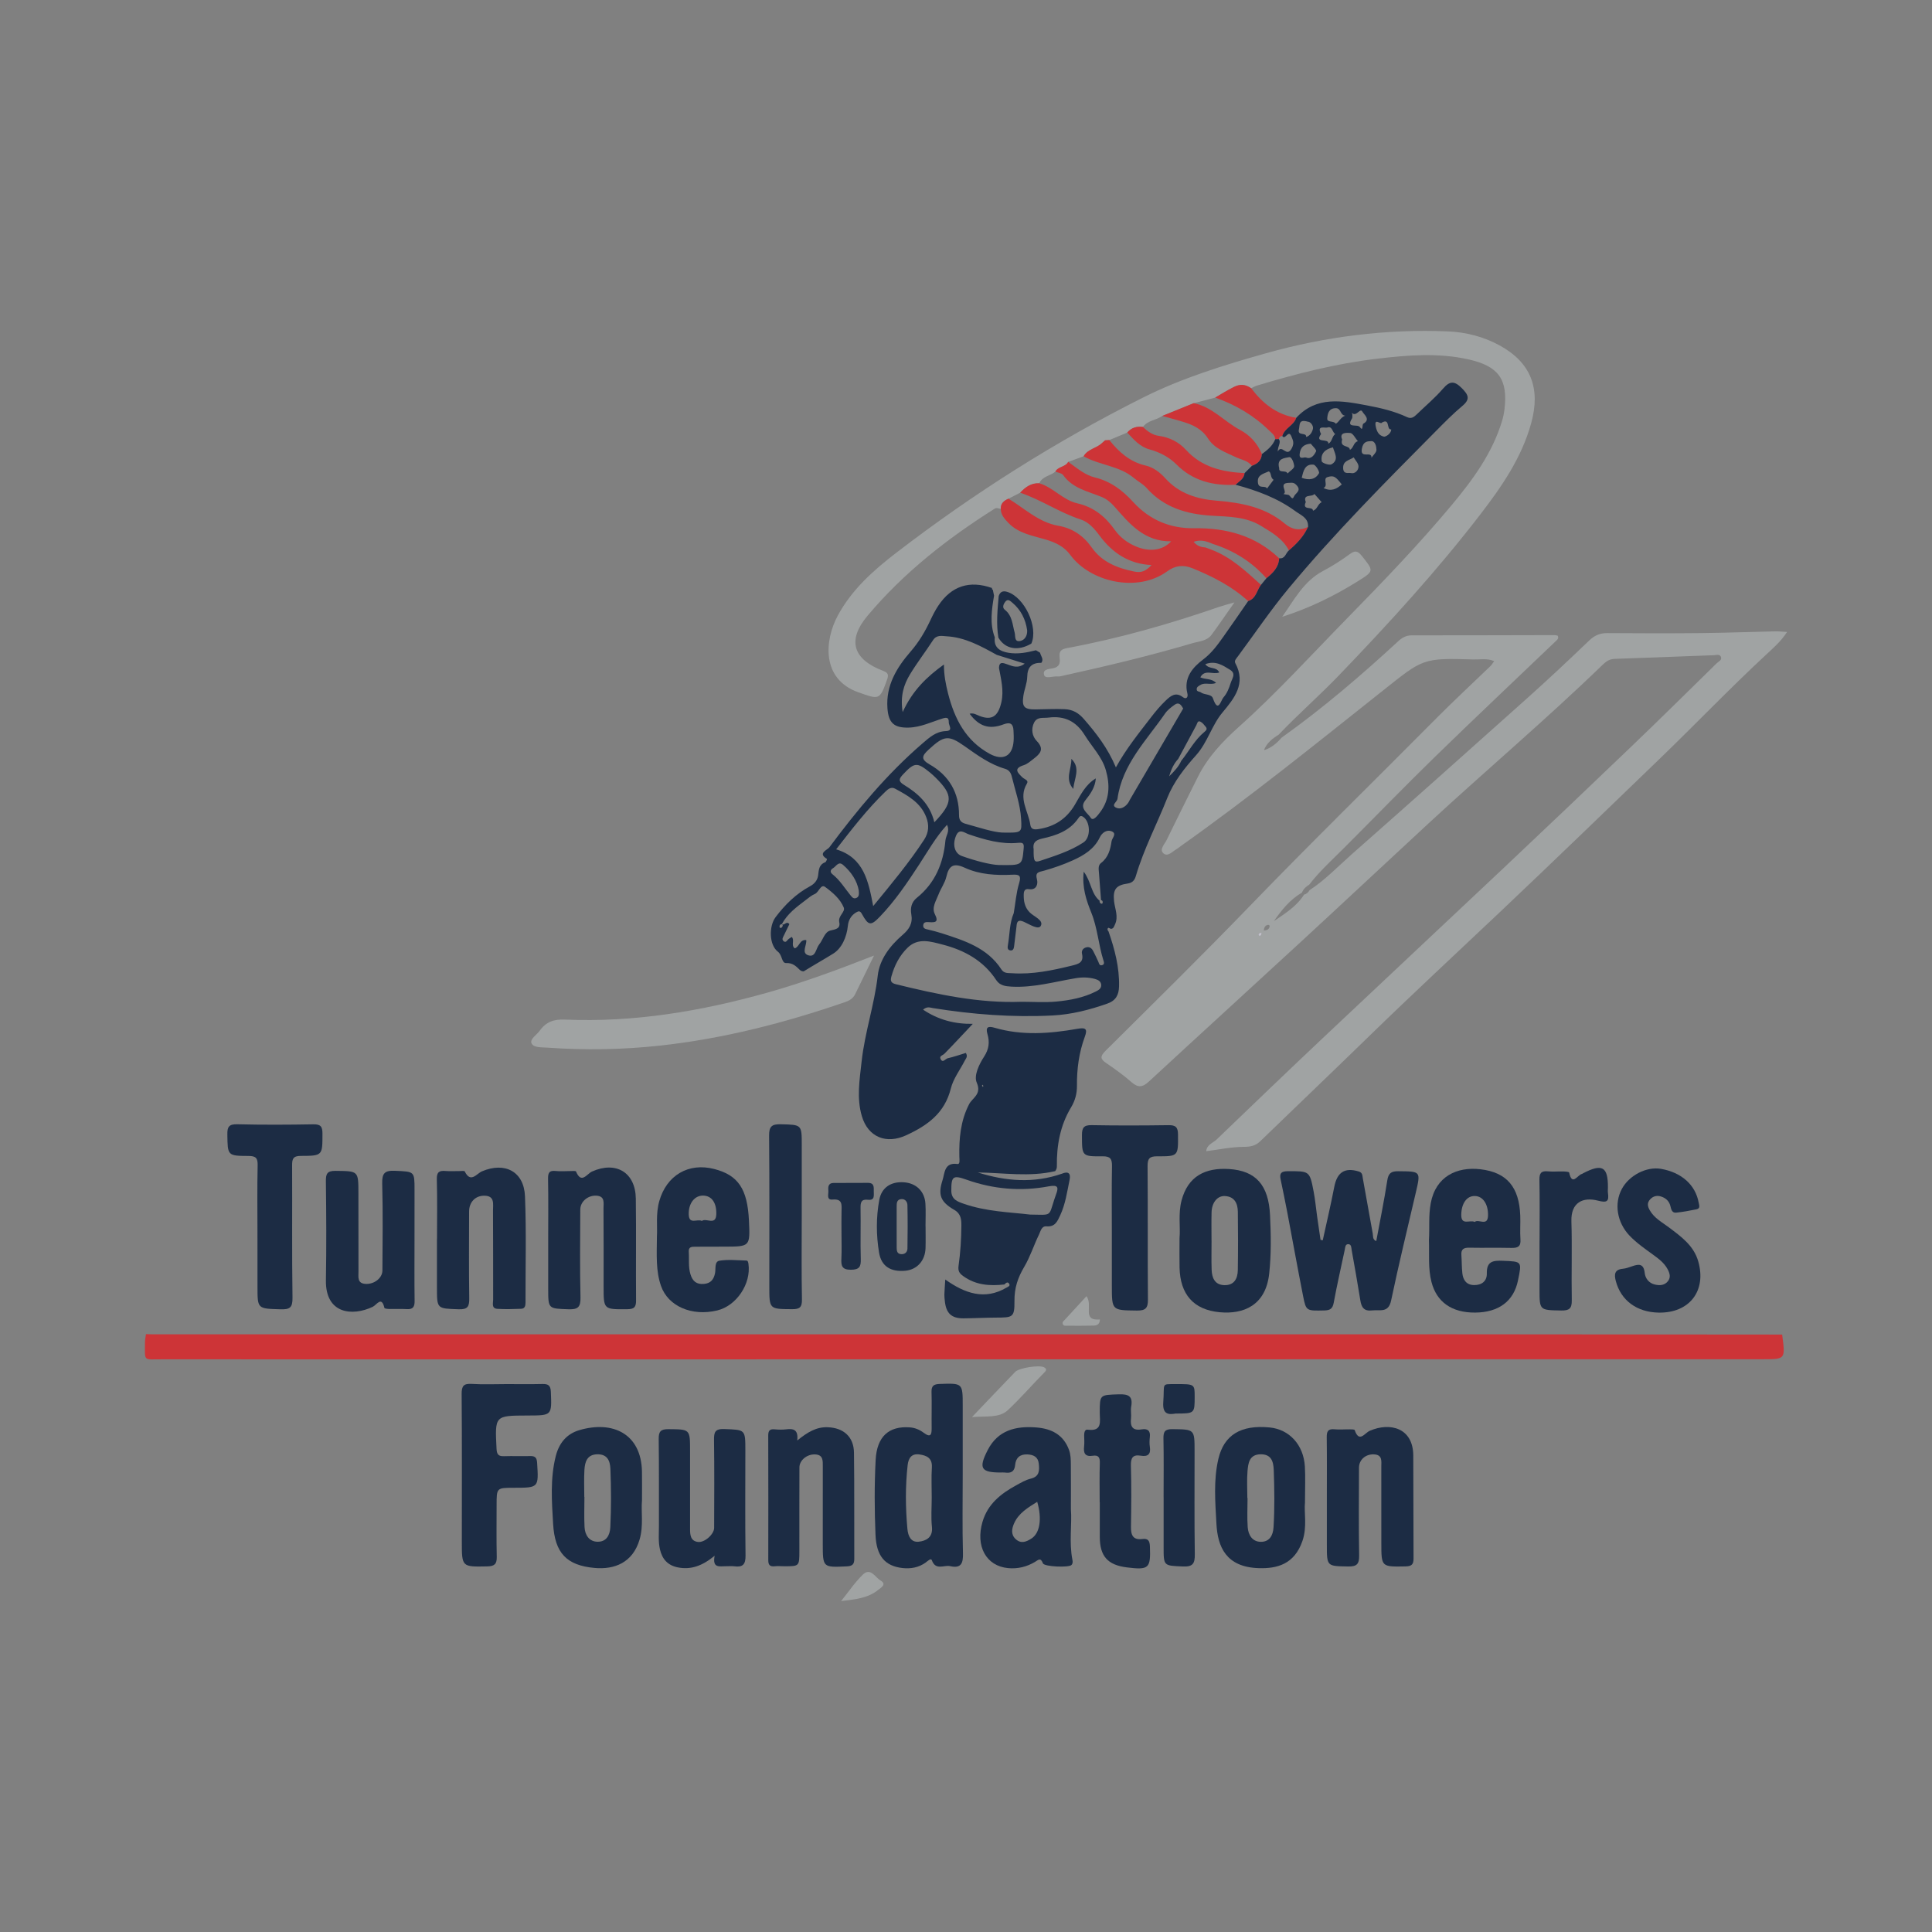 <?xml version="1.0" encoding="utf-8"?>
<!-- Generator: Adobe Illustrator 17.0.0, SVG Export Plug-In . SVG Version: 6.00 Build 0)  -->
<!DOCTYPE svg PUBLIC "-//W3C//DTD SVG 1.1//EN" "http://www.w3.org/Graphics/SVG/1.1/DTD/svg11.dtd">
<svg version="1.1" id="Layer_1" xmlns="http://www.w3.org/2000/svg" xmlns:xlink="http://www.w3.org/1999/xlink" x="0px" y="0px"
	 width="200px" height="200px" viewBox="0 0 200 200" enable-background="new 0 0 200 200" xml:space="preserve">

<rect x="0" y="0" width="200" height="200" fill="#808080" stroke="none"/>

<g>
	<path fill="#A0A3A3" d="M135.569,92.147c1.605-1.048,2.921-2.44,4.346-3.697c6.112-5.391,12.197-10.815,18.269-16.252
		c2.145-1.92,4.243-3.894,6.322-5.885c0.556-0.533,1.119-0.781,1.884-0.775c3.22,0.024,6.44,0.032,9.66-0.001
		c2.578-0.026,5.156-0.123,7.734-0.18c0.357-0.008,0.716,0.036,1.216,0.063c-0.662,1.007-1.456,1.684-2.205,2.38
		c-3.73,3.464-7.251,7.142-10.911,10.676c-5.516,5.327-11.031,10.658-16.6,15.93c-4.509,4.268-9.065,8.486-13.513,12.819
		c-3.752,3.655-7.545,7.27-11.309,10.913c-0.493,0.477-0.998,0.58-1.7,0.583c-1.286,0.005-2.571,0.282-3.899,0.451
		c0.074-0.696,0.711-0.854,1.086-1.215c3.693-3.555,7.392-7.103,11.12-10.622c6.174-5.828,12.38-11.622,18.555-17.449
		c4.46-4.209,8.904-8.435,13.33-12.679c2.944-2.823,5.846-5.689,8.758-8.546c0.192-0.188,0.595-0.33,0.423-0.692
		c-0.131-0.277-0.476-0.151-0.72-0.142c-3.435,0.12-6.869,0.254-10.303,0.381c-0.485,0.018-0.85,0.262-1.178,0.58
		c-5.856,5.674-12.089,10.934-18.072,16.467c-4.392,4.062-8.759,8.153-13.157,12.208c-5.25,4.841-10.53,9.648-15.772,14.497
		c-0.655,0.606-1.129,0.66-1.811,0.057c-0.81-0.716-1.699-1.349-2.593-1.959c-0.616-0.42-0.681-0.687-0.101-1.263
		c5.021-4.988,10.069-9.951,14.986-15.04c6.348-6.571,12.885-12.952,19.317-19.438c1.817-1.832,3.716-3.584,5.572-5.377
		c0.129-0.124,0.218-0.289,0.373-0.499c-0.739-0.318-1.449-0.153-2.132-0.174c-5.311-0.166-5.239-0.07-9.391,3.226
		c-6.906,5.482-13.767,11.029-20.969,16.128c-0.122,0.086-0.233,0.192-0.362,0.264c-0.442,0.244-0.93,0.848-1.379,0.457
		c-0.46-0.401,0.11-0.939,0.32-1.372c1.06-2.185,2.149-4.356,3.232-6.53c1.019-2.046,2.553-3.676,4.232-5.178
		c3.938-3.525,7.491-7.434,11.18-11.206c3.738-3.822,7.453-7.673,10.88-11.78c2.182-2.615,4.193-5.358,5.202-8.686
		c0.119-0.392,0.204-0.8,0.253-1.207c0.379-3.13-0.631-4.484-3.709-5.176c-3.16-0.71-6.304-0.446-9.471-0.074
		c-4.247,0.499-8.361,1.551-12.44,2.782c-0.21,0.063-0.403,0.182-0.603,0.275c-0.587-0.398-1.13-0.472-1.826-0.111
		c-0.649,0.337-1.274,0.703-1.894,1.081c-0.742,0.193-1.485,0.386-2.228,0.579c-1.086,0.44-2.172,0.881-3.257,1.321
		c-0.622,0.453-1.508,0.445-1.994,1.137c-0.641-0.083-1.197,0.072-1.627,0.582c-0.62,0.259-1.24,0.518-1.86,0.777
		c-0.146,0.009-0.292,0.019-0.438,0.028c-0.101,0.09-0.201,0.179-0.302,0.269c-0.566,0.563-1.495,0.622-1.918,1.382
		c-0.532,0.193-1.065,0.385-1.597,0.578c-0.282,0.549-1.041,0.469-1.328,1.011c-0.523,0.446-1.35,0.472-1.664,1.207
		c-0.842-0.043-1.443,0.402-1.979,0.977c-0.403,0.206-0.806,0.411-1.21,0.617c-0.458,0.205-0.822,0.481-0.794,1.053
		c-0.212-0.013-0.4-0.168-0.64-0.017c-4.897,3.088-9.423,6.636-13.157,11.083c-2.138,2.547-1.507,4.514,1.624,5.707
		c0.481,0.183,0.592,0.374,0.399,0.911c-0.768,2.144-0.82,2.063-2.956,1.311c-3.901-1.372-3.503-5.437-2.143-7.953
		c1.455-2.694,3.691-4.684,6.073-6.514c7.996-6.142,16.488-11.513,25.496-16.036c4.049-2.033,8.389-3.371,12.744-4.597
		c6.153-1.731,12.432-2.527,18.827-2.268c1.888,0.077,3.711,0.545,5.369,1.452c3.244,1.775,4.265,4.449,3.271,8.047
		c-0.989,3.58-3.042,6.556-5.257,9.435c-4.52,5.876-9.519,11.34-14.649,16.677c-2.017,2.098-4.223,4.021-6.234,6.136
		c-0.652,0.409-1.255,0.866-1.534,1.628c-0.016,0.025-0.032,0.049-0.047,0.074c0.013-0.028,0.025-0.055,0.038-0.083
		c0.757-0.237,1.342-0.717,1.846-1.31c4.264-3.037,8.229-6.434,12.071-9.981c0.396-0.366,0.817-0.609,1.394-0.608
		c4.94,0.003,9.881-0.015,14.821-0.024c0.104,0,0.208,0.043,0.302,0.064c0.133,0.294-0.078,0.437-0.231,0.583
		c-4.159,3.98-8.35,7.927-12.473,11.944c-3.18,3.098-6.269,6.289-9.408,9.429c-1.238,1.239-2.542,2.413-3.615,3.808
		c-0.33,0.202-0.61,0.45-0.753,0.824c-1.242,0.72-2.105,1.806-2.909,2.955c1.158-0.789,2.357-1.522,3.12-2.741
		C135.254,92.544,135.44,92.381,135.569,92.147z M130.607,96.552c-0.143,0.023-0.307,0.025-0.333,0.213
		c-0.005,0.036,0.088,0.127,0.125,0.121c0.187-0.03,0.188-0.192,0.205-0.337c0.076-0.074,0.152-0.148,0.228-0.222
		c0.274-0.016,0.518-0.086,0.596-0.39c0.035-0.135-0.056-0.219-0.185-0.192c-0.308,0.063-0.386,0.307-0.413,0.579
		C130.755,96.401,130.681,96.477,130.607,96.552z"/>
	<path fill="#CD3437" d="M184.488,138.153c0.339,2.552,0.339,2.554-1.932,2.554c-44.975,0.005-89.949,0.009-134.924,0.013
		c-10.298,0.001-20.596,0.005-30.894-0.004c-1.951-0.002-1.728,0.248-1.732-1.73c-0.001-0.292,0.068-0.585,0.104-0.877
		c0.187,0.006,0.374,0.017,0.561,0.017c45.041,0,90.081-0.003,135.122-0.001C162.025,138.127,173.257,138.144,184.488,138.153z"/>
	<path fill="#1C2C44" d="M103.979,132.968c-1.519,0.171-2.974,0.073-4.275-0.873c-0.404-0.294-0.55-0.53-0.471-1.09
		c0.192-1.363,0.278-2.749,0.288-4.126c0.004-0.58-0.02-1.221-0.727-1.629c-1.422-0.821-1.724-1.535-1.218-3.098
		c0.223-0.689,0.164-1.848,1.529-1.655c0.303,0.043,0.212-0.451,0.206-0.75c-0.038-1.879,0.118-3.709,1.01-5.441
		c0.341-0.662,1.327-1.015,0.792-2.232c-0.322-0.732,0.242-1.896,0.769-2.707c0.494-0.759,0.582-1.491,0.34-2.314
		c-0.222-0.754,0.086-0.85,0.744-0.658c2.834,0.827,5.697,0.61,8.544,0.11c0.873-0.153,1.098-0.014,0.786,0.83
		c-0.602,1.631-0.826,3.325-0.811,5.058c0.007,0.796-0.18,1.531-0.605,2.235c-1.131,1.872-1.506,3.948-1.473,6.108
		c0.003,0.212-0.066,0.349-0.173,0.498c-2.658,0.627-5.338,0.171-8.012,0.139c2.897,0.911,5.799,1.146,8.714,0.124
		c0.659-0.273,0.928-0.036,0.787,0.642c-0.256,1.238-0.426,2.495-0.969,3.664c-0.297,0.639-0.538,1.219-1.419,1.147
		c-0.524-0.043-0.612,0.508-0.775,0.842c-0.537,1.106-0.912,2.301-1.533,3.353c-0.662,1.12-1.024,2.177-1.01,3.542
		c0.017,1.712-0.2,1.702-1.91,1.711c-1.121,0.005-2.241,0.067-3.362,0.076c-1.247,0.01-1.808-0.522-1.936-1.79
		c-0.023-0.223-0.055-0.448-0.048-0.671c0.014-0.446,0.051-0.892,0.093-1.558c2.025,1.438,4.082,2.171,6.339,0.839
		c0.15-0.088,0.4-0.166,0.288-0.375C104.331,132.634,104.134,132.796,103.979,132.968z M106.634,125.732
		c2.252,0.025,1.922,0.244,2.492-1.519c0.057-0.178,0.116-0.355,0.182-0.529c0.281-0.744,0.272-1.065-0.744-0.874
		c-2.875,0.542-5.723,0.298-8.487-0.681c-1.422-0.504-1.603-0.371-1.597,1.139c0.003,0.902,0.646,1.12,1.263,1.337
		C102.091,125.432,104.567,125.484,106.634,125.732z M101.653,112.373c0.023,0.04,0.05,0.087,0.076,0.134
		c0.025-0.024,0.073-0.054,0.069-0.071c-0.012-0.051-0.045-0.097-0.07-0.145C101.706,112.316,101.682,112.341,101.653,112.373z"/>
	<path fill="#1C2C44" d="M136.93,128.396c0.401-1.84,0.836-3.673,1.191-5.521c0.293-1.524,1.081-2.046,2.533-1.605
		c0.399,0.121,0.371,0.411,0.422,0.694c0.344,1.913,0.686,3.827,1.031,5.74c0.05,0.277-0.036,0.617,0.363,0.773
		c0.388-2.094,0.815-4.173,1.139-6.268c0.117-0.756,0.393-0.97,1.141-0.964c2.343,0.02,2.333-0.014,1.803,2.258
		c-0.865,3.706-1.763,7.406-2.546,11.13c-0.277,1.316-1.162,0.924-1.961,1.021c-0.851,0.103-1.11-0.318-1.226-1.05
		c-0.275-1.735-0.587-3.464-0.895-5.194c-0.042-0.238-0.017-0.598-0.342-0.613c-0.332-0.015-0.323,0.333-0.374,0.576
		c-0.387,1.825-0.804,3.645-1.142,5.48c-0.113,0.612-0.36,0.79-0.956,0.804c-1.867,0.042-1.906,0.073-2.211-1.466
		c-0.573-2.893-1.092-5.796-1.642-8.693c-0.216-1.138-0.453-2.272-0.689-3.407c-0.128-0.616,0.038-0.845,0.734-0.848
		c2.259-0.008,2.273-0.044,2.687,2.125c0.161,0.842,0.237,1.701,0.356,2.551c0.114,0.81,0.235,1.62,0.353,2.43
		C136.776,128.365,136.853,128.381,136.93,128.396z"/>
	<path fill="#CD3437" d="M130.54,60.543c-0.438,0.566-0.5,1.429-1.332,1.683c-1.676-1.531-3.652-2.536-5.737-3.39
		c-0.987-0.404-1.822-0.292-2.626,0.296c-3.101,2.268-7.996,1.119-10.057-1.697c-0.62-0.847-1.504-1.274-2.506-1.574
		c-1.379-0.413-2.864-0.628-3.929-1.766c-0.383-0.409-0.75-0.814-0.751-1.42c-0.028-0.572,0.336-0.848,0.793-1.054
		c1.677,1.016,3.135,2.454,5.162,2.806c1.493,0.26,2.61,1.044,3.464,2.257c1.065,1.511,2.648,2.122,4.361,2.477
		c0.771,0.16,1.197-0.016,1.828-0.667c-2.375-0.112-4.07-1.272-5.395-3.062c-0.515-0.696-1.132-1.395-1.931-1.653
		c-2.196-0.71-4.103-2.045-6.28-2.775c0.537-0.575,1.137-1.02,1.98-0.977c1.447,0.434,2.457,1.74,3.918,2.072
		c1.727,0.392,2.924,1.38,3.913,2.774c0.543,0.766,1.301,1.325,2.18,1.697c1.368,0.579,2.751,0.437,3.642-0.532
		c-2.791,0.032-4.304-1.811-5.863-3.588c-0.373-0.425-0.808-0.793-1.328-1.005c-1.428-0.585-3.005-0.879-3.991-2.267
		c-0.147-0.206-0.532-0.243-0.806-0.358c0.287-0.542,1.047-0.462,1.328-1.011c0.873,0.623,1.731,1.369,2.757,1.616
		c1.663,0.4,2.9,1.367,3.988,2.558c1.703,1.864,3.849,2.734,6.284,2.7c3.357-0.047,6.34,0.759,8.816,3.11
		c-0.047,0.944-0.654,1.53-1.328,2.072c-1.513-1.723-3.391-2.877-5.566-3.566c-0.613-0.27-1.232-0.472-1.966-0.212
		c0.352,0.424,0.751,0.559,1.203,0.579c0.206,0.076,0.412,0.152,0.617,0.229C127.422,57.658,128.965,59.124,130.54,60.543z"/>
	<path fill="#1C2C44" d="M99.66,152.722c0,2.693-0.051,5.387,0.025,8.077c0.03,1.046-0.199,1.583-1.318,1.329
		c-0.64-0.145-1.51,0.482-1.902-0.612c-0.092-0.257-0.431,0.084-0.625,0.226c-0.728,0.536-1.58,0.678-2.427,0.58
		c-1.794-0.207-2.691-1.231-2.782-3.442c-0.106-2.575-0.118-5.164,0.015-7.737c0.126-2.453,1.378-3.532,3.518-3.384
		c0.546,0.038,1.028,0.24,1.442,0.551c0.763,0.573,0.845,0.178,0.837-0.505c-0.016-1.234,0.025-2.469-0.012-3.702
		c-0.019-0.647,0.235-0.817,0.851-0.838c2.378-0.08,2.378-0.1,2.378,2.277C99.661,147.935,99.661,150.329,99.66,152.722z
		 M96.451,155.042c0-1.046-0.05-2.095,0.015-3.138c0.061-0.979-0.551-1.237-1.293-1.341c-0.806-0.113-1.133,0.375-1.215,1.118
		c-0.244,2.195-0.223,4.387-0.024,6.585c0.069,0.767,0.376,1.418,1.168,1.331c0.759-0.084,1.487-0.432,1.371-1.532
		C96.367,157.069,96.45,156.051,96.451,155.042z"/>
	<path fill="#A0A3A3" d="M90.479,98.918c-0.753,1.542-1.351,2.773-1.955,4.001c-0.21,0.428-0.571,0.655-1.02,0.81
		c-6.255,2.162-12.628,3.798-19.228,4.517c-3.875,0.422-7.744,0.481-11.624,0.205c-0.588-0.042-1.407,0.023-1.627-0.446
		c-0.203-0.434,0.537-0.873,0.854-1.317c0.641-0.899,1.452-1.191,2.589-1.142c7.158,0.31,14.124-0.864,20.997-2.797
		C83.098,101.726,86.628,100.428,90.479,98.918z"/>
	<path fill="#1C2C44" d="M147.923,128.362c0.081-1.205-0.058-2.504,0.188-3.815c0.519-2.766,2.704-3.788,5.137-3.506
		c2.765,0.321,4.019,1.866,4.128,4.8c0.031,0.822-0.039,1.65,0.021,2.468c0.054,0.737-0.282,0.887-0.924,0.874
		c-1.459-0.03-2.919,0.004-4.378-0.022c-0.553-0.01-0.858,0.142-0.813,0.752c0.046,0.632,0.03,1.269,0.1,1.898
		c0.078,0.701,0.424,1.208,1.208,1.22c0.8,0.011,1.342-0.41,1.325-1.199c-0.026-1.268,0.638-1.36,1.668-1.316
		c1.975,0.085,1.977,0.029,1.551,2.067c-0.444,2.123-1.992,3.276-4.423,3.295c-2.44,0.019-3.998-1.105-4.528-3.18
		C147.824,131.294,147.971,129.874,147.923,128.362z M152.66,126.495c0.4-0.353,1.367,0.535,1.381-0.7
		c0.013-1.152-0.526-1.96-1.355-1.985c-0.841-0.026-1.389,0.754-1.417,1.909C151.239,126.923,152.158,126.241,152.66,126.495z"/>
	<path fill="#1C2C44" d="M68.005,127.983c0.063-0.978-0.132-2.322,0.247-3.655c0.755-2.656,3.016-4.003,5.688-3.313
		c2.478,0.639,3.438,2.068,3.591,5.341c0.126,2.692,0.126,2.691-2.54,2.696c-1.011,0.002-2.022,0.009-3.033,0.008
		c-0.362-0.001-0.692,0.017-0.657,0.517c0.055,0.779-0.064,1.559,0.176,2.339c0.226,0.734,0.639,1.057,1.386,0.996
		c0.704-0.057,1.03-0.451,1.162-1.136c0.086-0.445-0.083-1.183,0.459-1.269c0.908-0.144,1.857-0.04,2.789-0.015
		c0.149,0.004,0.184,0.184,0.207,0.347c0.292,2.053-1.235,4.337-3.231,4.817c-2.633,0.634-5.086-0.431-5.821-2.534
		C67.885,131.566,67.984,129.95,68.005,127.983z M72.655,126.391c0.448-0.347,1.457,0.528,1.496-0.693
		c0.039-1.213-0.499-1.916-1.358-1.931c-0.898-0.015-1.529,0.815-1.495,1.955C71.331,126.815,72.183,126.139,72.655,126.391z"/>
	<path fill="#1C2C44" d="M56.749,128.225c0.001-2.058,0.025-4.116-0.014-6.174c-0.011-0.616,0.101-0.908,0.786-0.831
		c0.517,0.058,1.046,0.004,1.57,0.007c0.186,0.001,0.506-0.032,0.538,0.044c0.554,1.341,1.128,0.241,1.652,0.007
		c2.486-1.112,4.501,0.088,4.538,2.797c0.048,3.517-0.002,7.035,0.026,10.552c0.006,0.684-0.197,0.896-0.895,0.902
		c-2.466,0.023-2.465,0.05-2.465-2.352c0-2.694,0.009-5.388-0.011-8.082c-0.004-0.554,0.191-1.282-0.766-1.321
		c-0.853-0.034-1.634,0.615-1.637,1.434c-0.012,3.031-0.051,6.063,0.021,9.092c0.024,1.006-0.26,1.271-1.246,1.235
		c-2.095-0.076-2.097-0.022-2.097-2.146C56.748,131.668,56.748,129.947,56.749,128.225z"/>
	<path fill="#1C2C44" d="M52.438,143.28c1.234,0,2.469,0.02,3.703-0.009c0.592-0.014,0.856,0.131,0.883,0.801
		c0.099,2.454,0.126,2.453-2.351,2.461c-0.037,0-0.075,0-0.112,0.001c-3.351,0.011-3.333,0.01-3.16,3.439
		c0.03,0.591,0.197,0.792,0.774,0.772c0.897-0.031,1.796,0.011,2.692-0.014c0.513-0.014,0.702,0.15,0.736,0.698
		c0.159,2.583,0.178,2.582-2.422,2.586c-1.771,0.003-1.772,0.003-1.773,1.771c-0.001,1.795-0.024,3.591,0.015,5.386
		c0.016,0.731-0.236,0.966-0.969,0.981c-2.647,0.053-2.647,0.078-2.646-2.586c0.001-5.087,0.022-10.174-0.019-15.26
		c-0.007-0.849,0.221-1.098,1.059-1.045C50.041,143.336,51.241,143.28,52.438,143.28z"/>
	<path fill="#1C2C44" d="M73.98,161.05c-1.268,1.043-2.444,1.478-3.818,1.204c-1.035-0.207-1.607-0.851-1.841-1.85
		c-0.19-0.814-0.106-1.638-0.109-2.458c-0.009-2.991,0.017-5.983-0.023-8.974c-0.011-0.773,0.195-1.032,1.003-1.025
		c2.242,0.02,2.243-0.018,2.243,2.232c0.001,2.692,0.003,5.385,0,8.077c-0.001,0.626,0.039,1.266,0.815,1.366
		c0.693,0.089,1.676-0.8,1.678-1.457c0.01-3.029,0.028-6.058-0.013-9.086c-0.011-0.814,0.096-1.182,1.069-1.144
		c2.173,0.085,2.175,0.021,2.175,2.216c-0.001,3.627-0.031,7.255,0.018,10.881c0.012,0.912-0.283,1.232-1.157,1.112
		c-0.294-0.04-0.598,0-0.897-0.007C74.511,162.125,73.718,162.384,73.98,161.05z"/>
	<path fill="#1C2C44" d="M45.24,128.254c0-2.058,0.037-4.117-0.02-6.174c-0.02-0.731,0.231-0.919,0.892-0.861
		c0.483,0.043,0.972,0.006,1.459,0.01c0.187,0.002,0.501-0.045,0.54,0.036c0.616,1.257,1.221,0.226,1.79-0.013
		c2.377-1,4.343,0.029,4.446,2.588c0.148,3.662,0.045,7.333,0.055,11c0.001,0.336-0.067,0.631-0.448,0.645
		c-0.822,0.03-1.648,0.06-2.467,0.006c-0.633-0.041-0.435-0.591-0.436-0.967c-0.009-3.069,0.006-6.137-0.015-9.206
		c-0.005-0.663,0.215-1.548-0.929-1.539c-0.917,0.007-1.545,0.679-1.546,1.636c-0.005,2.994-0.029,5.988,0.014,8.981
		c0.012,0.839-0.141,1.173-1.092,1.139c-2.248-0.08-2.25-0.022-2.25-2.231c0-1.684,0-3.368,0-5.052
		C45.235,128.254,45.238,128.254,45.24,128.254z"/>
	<path fill="#1C2C44" d="M42.91,128.361c-0.001,2.097-0.019,4.194,0.01,6.29c0.009,0.611-0.147,0.912-0.81,0.869
		c-0.596-0.039-1.198,0-1.796-0.013c-0.18-0.004-0.501-0.034-0.518-0.108c-0.3-1.281-0.786-0.321-1.214-0.117
		c-2.099,0.999-4.903,0.749-4.843-2.759c0.058-3.406,0.041-6.814-0.003-10.221c-0.01-0.799,0.128-1.107,1.017-1.095
		c2.349,0.031,2.349-0.015,2.35,2.326c0.001,2.696,0,5.391,0.007,8.087c0.001,0.582-0.154,1.267,0.792,1.292
		c0.856,0.023,1.682-0.613,1.686-1.388c0.015-2.995,0.06-5.992-0.021-8.985c-0.029-1.078,0.244-1.389,1.334-1.338
		c2.01,0.095,2.013,0.025,2.012,1.993C42.91,124.916,42.911,126.638,42.91,128.361z"/>
	<path fill="#1C2C44" d="M110.859,156.251c0.127,1.509-0.208,3.384,0.16,5.238c0.037,0.187,0.042,0.373-0.104,0.522
		c-0.273,0.28-2.821,0.184-2.955-0.178c-0.233-0.628-0.472-0.356-0.811-0.151c-0.853,0.517-1.806,0.743-2.785,0.65
		c-2.291-0.218-3.397-2.274-2.653-4.8c0.54-1.832,1.89-2.904,3.469-3.765c0.49-0.267,0.988-0.569,1.52-0.696
		c0.923-0.221,0.905-0.862,0.834-1.553c-0.07-0.688-0.532-0.926-1.168-0.957c-0.782-0.039-1.212,0.352-1.28,1.095
		c-0.065,0.705-0.45,0.867-1.063,0.781c-0.147-0.021-0.299-0.002-0.449-0.003c-2.032-0.005-2.293-0.439-1.328-2.322
		c1.062-2.072,2.926-2.51,5.031-2.343c1.552,0.123,2.799,0.732,3.384,2.316c0.189,0.511,0.187,1.027,0.192,1.545
		C110.869,153.055,110.859,154.477,110.859,156.251z M107.373,155.465c-0.951,0.6-1.923,1.165-2.392,2.228
		c-0.235,0.532-0.368,1.157,0.172,1.644c0.556,0.502,1.098,0.267,1.625-0.071C107.647,158.709,107.886,157.241,107.373,155.465z"/>
	<path fill="#1C2C44" d="M122.104,128.184c0.108-1.149-0.153-2.53,0.208-3.905c0.666-2.531,2.47-3.415,4.913-3.262
		c2.777,0.174,4.099,1.655,4.248,4.773c0.096,2.009,0.133,4.033-0.086,6.049c-0.361,3.318-2.676,4.234-5.135,4.002
		c-2.706-0.255-4.087-1.862-4.145-4.627C122.087,130.28,122.104,129.344,122.104,128.184z M125.416,128.415c0.001,0,0.003,0,0.004,0
		c0,1.008-0.026,2.016,0.008,3.023c0.029,0.854,0.33,1.582,1.332,1.601c1.005,0.019,1.364-0.684,1.378-1.552
		c0.032-2.015,0.031-4.03,0.003-6.045c-0.012-0.851-0.33-1.565-1.32-1.627c-0.794-0.05-1.374,0.665-1.4,1.689
		C125.397,126.473,125.416,127.444,125.416,128.415z"/>
	<path fill="#1C2C44" d="M137.355,154.974c-0.001-2.057,0.017-4.115-0.012-6.172c-0.009-0.605,0.121-0.913,0.802-0.843
		c0.518,0.053,1.046-0.001,1.57,0.006c0.181,0.003,0.497,0.001,0.523,0.078c0.463,1.358,1.031,0.304,1.55,0.077
		c2.101-0.92,4.494-0.312,4.513,2.543c0.025,3.553,0.005,7.107,0.028,10.66c0.004,0.625-0.194,0.821-0.84,0.832
		c-2.494,0.044-2.493,0.07-2.494-2.446c-0.001-2.619,0.001-5.237-0.003-7.856c-0.001-0.584,0.148-1.269-0.785-1.298
		c-0.848-0.027-1.522,0.558-1.525,1.378c-0.01,3.03-0.035,6.06,0.015,9.09c0.014,0.881-0.236,1.155-1.133,1.138
		c-2.21-0.04-2.21,0.005-2.208-2.25c0.001-0.823,0-1.646,0-2.469C137.356,156.62,137.356,155.797,137.355,154.974z"/>
	<path fill="#1C2C44" d="M66.458,155.326c-0.109,1.145,0.177,2.602-0.248,4.047c-0.709,2.409-2.617,3.126-4.658,2.941
		c-2.922-0.265-4.117-1.564-4.293-4.555c-0.138-2.345-0.313-4.704,0.275-7.028c0.338-1.336,1.12-2.297,2.442-2.684
		c3.472-1.017,6.403,0.387,6.48,4.282C66.473,153.228,66.458,154.126,66.458,155.326z M60.486,154.961c0.004,0,0.009,0,0.013,0
		c0,1.044-0.042,2.091,0.013,3.132c0.043,0.822,0.483,1.498,1.351,1.508c0.885,0.01,1.275-0.642,1.317-1.501
		c0.099-2.012,0.089-4.024,0.009-6.036c-0.036-0.889-0.345-1.54-1.374-1.515c-1.05,0.026-1.266,0.8-1.316,1.615
		C60.443,153.093,60.486,154.028,60.486,154.961z"/>
	<path fill="#1C2C44" d="M82.529,149.119c1.09-0.876,1.984-1.415,3.159-1.372c1.624,0.059,2.694,0.978,2.716,2.633
		c0.049,3.665,0.013,7.331,0.031,10.996c0.003,0.588-0.228,0.749-0.798,0.775c-2.461,0.111-2.462,0.129-2.463-2.36
		c-0.001-2.656-0.002-5.311,0.002-7.967c0.001-0.613,0.058-1.249-0.841-1.265c-0.807-0.015-1.576,0.609-1.579,1.347
		c-0.012,2.88-0.004,5.76-0.005,8.64c-0.001,1.59-0.003,1.591-1.544,1.593c-0.336,0-0.677-0.038-1.009,0
		c-0.495,0.056-0.667-0.141-0.666-0.623c0.008-4.301,0.008-8.603-0.004-12.904c-0.001-0.469,0.127-0.697,0.637-0.65
		c0.408,0.037,0.827,0.052,1.232,0.001C82.123,147.874,82.661,147.976,82.529,149.119z"/>
	<path fill="#1C2C44" d="M135.091,155.539c-0.111,0.996,0.244,2.494-0.259,3.968c-0.834,2.44-2.653,2.888-4.534,2.827
		c-3.394-0.109-4.249-2.223-4.374-4.602c-0.118-2.233-0.316-4.489,0.201-6.702c0.584-2.494,2.339-3.549,5.304-3.262
		c2.036,0.197,3.514,1.792,3.65,4.031C135.146,152.881,135.091,153.97,135.091,155.539z M129.125,155.075c0.007,0,0.013,0,0.02,0
		c0,1.007-0.055,2.018,0.017,3.02c0.058,0.798,0.471,1.506,1.354,1.514c0.892,0.008,1.268-0.65,1.32-1.502
		c0.121-1.975,0.093-3.951,0.022-5.926c-0.032-0.888-0.254-1.659-1.384-1.633c-1.149,0.027-1.26,0.92-1.331,1.73
		C129.063,153.204,129.125,154.142,129.125,155.075z"/>
	<path fill="#1C2C44" d="M115.097,127.577c-0.001-2.282-0.028-4.565,0.015-6.847c0.014-0.754-0.159-1.039-0.979-1.03
		c-2.154,0.022-2.125-0.02-2.129-2.192c-0.001-0.753,0.181-1.048,0.998-1.033c2.656,0.049,5.313,0.04,7.969,0.002
		c0.735-0.011,0.97,0.217,0.976,0.957c0.019,2.242,0.048,2.277-2.157,2.267c-0.79-0.004-1,0.235-0.993,1.02
		c0.038,4.602-0.001,9.204,0.037,13.806c0.007,0.875-0.235,1.153-1.136,1.142c-2.599-0.033-2.6,0.008-2.6-2.591
		C115.098,131.244,115.098,129.41,115.097,127.577z"/>
	<path fill="#1C2C44" d="M26.652,127.581c-0.001-2.319-0.034-4.638,0.019-6.955c0.017-0.749-0.197-0.96-0.935-0.962
		c-2.202-0.008-2.164-0.038-2.2-2.218c-0.014-0.816,0.175-1.083,1.043-1.062c2.616,0.065,5.235,0.051,7.852,0.006
		c0.751-0.013,0.95,0.216,0.95,0.951c-0.001,2.271,0.03,2.314-2.24,2.317c-0.806,0.001-0.905,0.315-0.901,0.993
		c0.023,4.562-0.027,9.125,0.04,13.687c0.015,1.035-0.282,1.23-1.248,1.2c-2.375-0.075-2.377-0.022-2.377-2.346
		C26.652,131.321,26.653,129.451,26.652,127.581z"/>
	<path fill="#1C2C44" d="M171.685,135.881c-2.247-0.047-3.889-1.263-4.416-3.266c-0.174-0.661-0.159-1.19,0.721-1.272
		c0.33-0.031,0.656-0.151,0.973-0.262c0.702-0.247,1.193-0.282,1.299,0.707c0.057,0.53,0.416,1.043,1.057,1.189
		c0.508,0.116,0.989,0.086,1.335-0.338c0.328-0.403,0.201-0.831-0.026-1.255c-0.349-0.653-0.922-1.075-1.495-1.493
		c-0.846-0.617-1.711-1.211-2.438-1.972c-1.306-1.367-1.622-3.33-0.797-4.851c0.764-1.408,2.554-2.325,4.04-2.07
		c2.133,0.367,3.572,1.661,3.905,3.482c0.056,0.307,0.2,0.62-0.234,0.709c-0.694,0.143-1.394,0.27-2.097,0.343
		c-0.447,0.046-0.515-0.373-0.595-0.689c-0.135-0.532-0.5-0.837-0.98-0.985c-0.409-0.126-0.805-0.046-1.123,0.307
		c-0.343,0.381-0.246,0.739-0.027,1.127c0.464,0.818,1.282,1.242,1.991,1.777c1.261,0.95,2.551,1.873,3.019,3.489
		C176.686,133.631,174.885,135.949,171.685,135.881z"/>
	<path fill="#1C2C44" d="M113.838,155.498c0-1.346-0.031-2.694,0.015-4.039c0.02-0.588-0.139-0.852-0.738-0.759
		c-0.796,0.124-0.973-0.283-0.888-0.978c0.045-0.368,0.008-0.747,0.005-1.121c-0.003-0.277,0.059-0.643,0.349-0.603
		c1.579,0.215,1.264-0.88,1.265-1.759c0.003-1.881,0.002-1.834,1.967-1.899c0.978-0.033,1.486,0.171,1.289,1.265
		c-0.072,0.399,0.026,0.825-0.021,1.231c-0.097,0.853,0.174,1.288,1.104,1.133c0.606-0.101,0.925,0.127,0.846,0.797
		c-0.039,0.332-0.051,0.679,0,1.008c0.118,0.76-0.193,1.041-0.925,0.92c-0.856-0.142-1.061,0.231-1.036,1.059
		c0.063,2.093,0.04,4.189,0.008,6.283c-0.013,0.853,0.185,1.41,1.181,1.283c0.583-0.074,0.756,0.17,0.779,0.757
		c0.088,2.28-0.093,2.467-2.388,2.18c-1.992-0.248-2.798-1.16-2.8-3.168c-0.001-1.197,0-2.394,0-3.591
		C113.845,155.498,113.842,155.498,113.838,155.498z"/>
	<path fill="#1C2C44" d="M82.997,125.874c-0.002,2.882-0.035,5.765,0.02,8.646c0.016,0.824-0.248,1.011-1.019,1.006
		c-2.359-0.017-2.359,0.012-2.359-2.362c0-5.203,0.024-10.406-0.022-15.609c-0.009-0.961,0.299-1.194,1.21-1.171
		c2.175,0.054,2.174,0.011,2.171,2.191C82.997,121.008,82.999,123.441,82.997,125.874z"/>
	<path fill="#1C2C44" d="M159.376,128.407c0-2.094,0.028-4.188-0.016-6.281c-0.015-0.702,0.205-0.938,0.892-0.868
		c0.518,0.053,1.046-0.004,1.569,0.01c0.215,0.006,0.602,0.034,0.618,0.113c0.301,1.448,0.872,0.24,1.32,0.146
		c0.035-0.007,0.064-0.037,0.097-0.055c2.002-1.051,2.612-0.707,2.596,1.466c-0.001,0.187-0.023,0.377,0.003,0.56
		c0.125,0.88-0.109,1.034-1.023,0.795c-1.589-0.415-2.818,0.198-2.76,2.126c0.082,2.727-0.011,5.458,0.038,8.187
		c0.016,0.857-0.266,1.072-1.092,1.057c-2.247-0.041-2.248-0.003-2.248-2.21c0-1.682,0-3.365,0-5.047
		C159.373,128.407,159.375,128.407,159.376,128.407z"/>
	<path fill="#A0A3A3" d="M127.788,62.36c-0.911,1.295-1.617,2.342-2.368,3.354c-0.488,0.657-1.322,0.674-2.015,0.88
		c-4.438,1.313-8.941,2.378-13.459,3.377c-0.145,0.032-0.299,0.072-0.443,0.055c-0.496-0.056-1.303,0.307-1.424-0.173
		c-0.169-0.672,0.685-0.566,1.13-0.727c0.581-0.21,0.521-0.684,0.48-1.12c-0.058-0.618,0.183-0.805,0.795-0.919
		c5.363-0.996,10.593-2.493,15.746-4.271C126.643,62.674,127.069,62.569,127.788,62.36z"/>
	<path fill="#1C2C44" d="M120.455,154.976c0-2.019,0.027-4.038-0.015-6.056c-0.015-0.712,0.147-0.986,0.927-0.975
		c2.296,0.03,2.295-0.006,2.295,2.287c0,3.552-0.028,7.104,0.023,10.655c0.014,0.945-0.183,1.322-1.225,1.275
		c-2.003-0.091-2.004-0.028-2.002-2.026c0.002-1.72,0-3.44,0-5.16C120.458,154.976,120.456,154.976,120.455,154.976z"/>
	<path fill="#1C2C44" d="M95.815,126.964c0,0.749,0.02,1.498-0.004,2.246c-0.042,1.307-0.886,2.229-2.107,2.338
		c-1.504,0.134-2.468-0.463-2.703-1.873c-0.301-1.809-0.311-3.647,0.02-5.457c0.234-1.277,1.202-1.918,2.537-1.829
		c1.28,0.086,2.163,0.931,2.242,2.217c0.048,0.783,0.009,1.572,0.009,2.358C95.811,126.964,95.813,126.964,95.815,126.964z
		 M92.822,126.92c0,0.749-0.004,1.498,0.002,2.247c0.003,0.31,0.039,0.622,0.44,0.661c0.418,0.04,0.668-0.216,0.675-0.584
		c0.027-1.497,0.03-2.994-0.002-4.491c-0.007-0.339-0.234-0.666-0.654-0.621c-0.448,0.048-0.461,0.418-0.46,0.767
		C92.822,125.572,92.822,126.246,92.822,126.92z"/>
	<path fill="#1C2C44" d="M87.111,127.699c0-0.784-0.016-1.568,0.005-2.351c0.018-0.667,0.086-1.262-0.933-1.171
		c-0.664,0.059-0.397-0.573-0.431-0.929c-0.037-0.384-0.011-0.784,0.534-0.788c1.194-0.009,2.388-0.008,3.582-0.011
		c0.614-0.002,0.596,0.424,0.585,0.855c-0.011,0.432,0.14,0.979-0.603,0.895c-0.696-0.079-0.777,0.278-0.766,0.866
		c0.033,1.753-0.031,3.508,0.024,5.26c0.025,0.798-0.138,1.114-1.026,1.119c-0.951,0.006-1.018-0.442-0.981-1.173
		C87.143,129.417,87.111,128.557,87.111,127.699z"/>
	<path fill="#A0A3A3" d="M132.732,63.85c1.24-1.754,2.228-3.687,4.234-4.747c0.953-0.504,1.873-1.09,2.742-1.728
		c0.545-0.4,0.828-0.378,1.257,0.158c1.26,1.573,1.298,1.572-0.396,2.632C138.113,61.701,135.525,62.964,132.732,63.85z"/>
	<path fill="#CD3437" d="M134.191,43.25c-0.255,0.802-1.214,1.065-1.443,1.887c-0.221-0.009-0.322,0.121-0.366,0.317
		c-0.124,0.006-0.247,0.012-0.371,0.019c-0.018-0.424-0.352-0.633-0.612-0.889c-1.6-1.579-3.493-2.68-5.602-3.426
		c0.621-0.379,1.246-0.744,1.895-1.081c0.696-0.362,1.24-0.288,1.826,0.111C130.711,41.764,132.172,42.932,134.191,43.25z"/>
	<path fill="#A0A3A3" d="M100.619,146.695c1.645-1.722,3.054-3.208,4.477-4.68c0.403-0.417,2.472-0.73,2.972-0.48
		c0.415,0.208,0.154,0.433-0.015,0.603c-1.261,1.275-2.438,2.646-3.742,3.859C103.445,146.802,102.076,146.577,100.619,146.695z"/>
	<path fill="#1C2C44" d="M103.386,61.702c0.144-0.433,0.415-0.571,0.867-0.437c1.797,0.536,3.265,3.653,2.512,5.357
		c-1.377,0.819-2.726,0.575-3.413-0.619C103.115,64.567,103.26,63.134,103.386,61.702z M106.331,65.246
		c-0.164-1.14-0.646-2.111-1.537-2.859c-0.224-0.188-0.47-0.441-0.741-0.08c-0.186,0.247-0.318,0.593-0.043,0.807
		c0.794,0.618,0.791,1.54,1.028,2.381c0.094,0.334-0.064,0.988,0.57,0.861C106.099,66.259,106.36,65.795,106.331,65.246z"/>
	<path fill="#1C2C44" d="M121.702,146.33c-0.698,0.115-1.379,0.133-1.28-1.186c0.149-1.985-0.255-1.857,1.24-1.863
		c2.009-0.008,2.009-0.004,2.009,1.291C123.672,146.327,123.672,146.327,121.702,146.33z"/>
	<path fill="#A0A3A3" d="M87.07,165.745c0.74-0.918,1.405-1.913,2.241-2.733c0.804-0.788,1.29,0.278,1.837,0.597
		c0.693,0.404,0.041,0.751-0.256,0.99C89.812,165.47,88.452,165.57,87.07,165.745z"/>
	<path fill="#A0A3A3" d="M112.473,134.182c0.716,0.957-0.539,2.563,1.39,2.41c-0.019,0.541-0.348,0.628-0.692,0.635
		c-0.892,0.02-1.785,0.016-2.678,0.011c-0.173-0.001-0.396,0.051-0.477-0.178c-0.076-0.215,0.113-0.33,0.233-0.461
		C110.973,135.81,111.699,135.023,112.473,134.182z"/>
	<path fill="#CD3437" d="M135.41,54.541c-0.442,0.992-1.175,1.747-1.986,2.439c-0.626-1.226-1.773-1.862-2.88-2.54
		c-1.565-0.959-3.346-0.95-5.081-1.053c-2.621-0.155-4.972-0.84-6.784-2.885c-0.362-0.408-0.886-0.669-1.31-1.027
		c-1.508-1.272-3.547-1.303-5.195-2.243c0.423-0.761,1.353-0.819,1.917-1.381c0.1-0.089,0.202-0.179,0.304-0.27
		c0.146-0.009,0.292-0.019,0.438-0.028c0.997,1.243,2.127,2.266,3.758,2.639c0.81,0.185,1.488,0.71,2.045,1.326
		c1.425,1.578,3.293,2.15,5.306,2.313c2.569,0.208,5.027,0.664,7.078,2.387C133.737,54.82,134.539,54.986,135.41,54.541z"/>
	<path fill="#CD3437" d="M130.631,47.01c-0.043,0.662-0.454,1.01-1.034,1.215c-0.409-0.544-1.072-0.622-1.632-0.885
		c-1.07-0.503-2.245-0.9-2.909-1.941c-0.635-0.996-1.567-1.424-2.609-1.738c-0.708-0.214-1.422-0.403-2.134-0.603
		c1.086-0.44,2.172-0.881,3.255-1.32c1.91,0.371,3.159,1.893,4.788,2.759C129.404,45.053,130.173,45.9,130.631,47.01z"/>
	<path fill="#CD3437" d="M118.32,44.194c0.459,0.455,0.987,0.835,1.624,0.923c1.129,0.156,2.091,0.644,2.833,1.459
		c1.643,1.802,3.773,2.28,6.062,2.401c-0.051,0.604-0.56,0.853-0.935,1.206c-2.325,0.115-4.42-0.395-6.129-2.113
		c-0.77-0.774-1.74-1.26-2.803-1.556c-0.983-0.274-1.621-1.025-2.28-1.737C117.122,44.267,117.678,44.112,118.32,44.194z"/>
	<path fill="#C1C0CA" d="M130.604,96.549c-0.017,0.145-0.018,0.306-0.205,0.337c-0.036,0.006-0.13-0.085-0.125-0.121
		c0.026-0.188,0.189-0.19,0.333-0.213C130.607,96.552,130.604,96.549,130.604,96.549z"/>
	<path fill="#EEEDEF" d="M114.395,45.582c-0.102,0.09-0.203,0.181-0.304,0.27C114.194,45.761,114.294,45.671,114.395,45.582z"/>
	<path fill="#EEEDEF" d="M130.827,77.668c-0.013,0.028-0.025,0.055-0.038,0.083c0.016-0.025,0.032-0.049,0.047-0.074
		C130.836,77.677,130.827,77.668,130.827,77.668z"/>
	<path fill="#1C2C44" d="M151.326,40.182c-0.753-0.757-1.231-0.776-1.942,0.047c-0.828,0.959-1.811,1.783-2.725,2.668
		c-0.28,0.27-0.558,0.49-0.988,0.289c-1.327-0.623-2.753-0.955-4.174-1.221c-2.573-0.482-5.2-0.997-7.306,1.285
		c-0.255,0.802-1.214,1.065-1.443,1.887c0.294,0.479,0.626-0.714,0.929,0.026c0.171,0.418,0.337,0.695,0.044,1.247
		c-0.547,1.029-1.004-0.51-1.449,0.335c0.005-0.607,0.372-0.925,0.11-1.292c-0.124,0.006-0.247,0.012-0.371,0.018
		c-0.269,0.684-0.816,1.119-1.38,1.538c-0.043,0.662-0.454,1.01-1.034,1.214c-0.252,0.251-0.505,0.502-0.757,0.753
		c-0.051,0.604-0.56,0.853-0.935,1.206c2.208,0.593,4.34,1.374,6.199,2.739c0.557,0.409,1.364,0.687,1.307,1.62
		c-0.442,0.992-1.175,1.747-1.986,2.439c-0.333,0.273-0.381,0.896-1.003,0.813c-0.047,0.944-0.654,1.53-1.328,2.072
		c-0.185,0.226-0.369,0.452-0.554,0.678c-0.438,0.566-0.5,1.429-1.332,1.683c-0.85,1.223-1.688,2.454-2.552,3.667
		c-0.617,0.865-1.211,1.702-2.112,2.38c-1.075,0.809-2.035,1.901-1.625,3.518c0.095,0.374-0.114,0.649-0.47,0.375
		c-0.749-0.575-1.278-0.112-1.754,0.337c-0.566,0.535-1.072,1.141-1.547,1.76c-1.253,1.635-2.559,3.232-3.631,5.176
		c-0.85-2.018-2.042-3.541-3.315-5.005c-0.521-0.6-1.112-0.986-2.008-1.022c-1.009-0.041-2.006,0.016-3.009,0.025
		c-1.168,0.01-1.412-0.278-1.245-1.406c0.098-0.661,0.384-1.307,0.398-1.964c0.021-1.03,0.484-1.467,1.467-1.454
		c0.274-0.389-0.069-0.698-0.136-1.043c-0.143-0.086-0.286-0.171-0.429-0.257c-0.932,0.242-1.876,0.422-2.838,0.264
		c-0.878-0.144-1.544-0.531-1.422-1.594c-0.541-1.432-0.316-2.878-0.076-4.324c-0.043-0.201-0.085-0.401-0.128-0.602
		c-0.081-0.039-0.108-0.101-0.084-0.187c-2.321-0.82-4.199-0.214-5.553,1.82c-0.309,0.464-0.568,0.965-0.804,1.471
		c-0.552,1.186-1.195,2.283-2.071,3.292c-1.437,1.654-2.567,3.509-2.397,5.856c0.111,1.531,0.684,2.047,2.187,2.012
		c1.261-0.03,2.379-0.592,3.547-0.952c0.491-0.151,0.623-0.019,0.616,0.415c-0.005,0.329,0.491,0.87-0.31,0.898
		c-1.027,0.037-1.717,0.678-2.424,1.287c-3.675,3.168-6.749,6.879-9.634,10.753c-0.202,0.272-1.25,0.602-0.231,1.198
		c0.005,0.003-0.095,0.304-0.193,0.341c-0.658,0.248-0.659,0.795-0.733,1.364c-0.064,0.49-0.369,0.869-0.84,1.122
		c-1.441,0.774-2.579,1.895-3.559,3.191c-0.705,0.933-0.686,2.872,0.232,3.578c0.475,0.364,0.378,1.197,0.853,1.178
		c0.703-0.029,1.032,0.336,1.439,0.727c0.093,0.09,0.324,0.168,0.408,0.116c1.002-0.62,2.036-1.202,3.026-1.815
		c0.884-0.548,1.402-1.701,1.521-2.886c0.057-0.57,0.323-1.066,0.851-1.382c0.275-0.165,0.419-0.173,0.603,0.16
		c0.677,1.23,0.923,1.255,1.878,0.259c1.56-1.627,2.812-3.484,4.04-5.363c0.905-1.386,1.719-2.844,2.888-4.123
		c0.332,0.658-0.114,1.107-0.16,1.611c-0.215,2.359-1.066,4.421-2.96,5.941c-0.582,0.467-0.682,1.09-0.572,1.714
		c0.166,0.942-0.226,1.544-0.899,2.124c-1.304,1.124-2.385,2.526-2.577,4.217c-0.343,3.011-1.342,5.88-1.669,8.89
		c-0.207,1.904-0.535,3.776,0.027,5.668c0.647,2.179,2.534,2.916,4.583,1.972c2.216-1.021,3.991-2.294,4.625-4.844
		c0.254-1.02,0.956-1.929,1.448-2.891c0.11-0.215,0.339-0.412,0.105-0.79c-0.614,0.186-1.241,0.407-1.884,0.554
		c-0.233,0.053-0.504,0.539-0.733,0.066c-0.152-0.313,0.236-0.369,0.405-0.542c0.977-0.994,1.922-2.018,2.933-3.089
		c-1.871,0.029-3.56-0.408-5.148-1.47c0.425-0.361,0.723-0.208,1.003-0.164c4.111,0.659,8.243,0.981,12.407,0.767
		c1.955-0.1,3.827-0.582,5.669-1.23c0.884-0.311,1.187-0.906,1.208-1.778c0.047-1.977-0.449-3.845-1.087-5.688
		c-0.107-0.118-0.164-0.257-0.031-0.373c0.033-0.029,0.174,0.065,0.266,0.102c0.283-0.008,0.32-0.223,0.421-0.431
		c0.398-0.829,0.005-1.617-0.083-2.42c-0.134-1.226,0.194-1.67,1.405-1.84c0.471-0.067,0.717-0.322,0.846-0.766
		c0.818-2.798,2.184-5.376,3.249-8.076c0.665-1.685,1.803-3.118,2.988-4.439c1.196-1.334,1.61-3.08,2.739-4.433
		c1.215-1.456,2.465-2.983,1.323-5.099c-0.136-0.252,0.109-0.489,0.264-0.698c1.735-2.341,3.369-4.765,5.225-7.005
		c4.753-5.734,10.008-11.01,15.249-16.293c0.895-0.902,1.788-1.815,2.762-2.628C152.232,41.318,152.007,40.867,151.326,40.182z
		 M131.164,50.572c-0.192-0.377-0.865,0.093-0.944-0.611c-0.088-0.784,0.491-0.884,1.107-1.159c0.314,0.076,0.153,0.68,0.519,0.862
		C131.619,49.966,131.392,50.269,131.164,50.572z M105.974,79.212c0.376-0.118,0.704-0.415,1.028-0.664
		c0.662-0.509,1.149-0.992,0.314-1.849c-0.457-0.469-0.607-1.21-0.269-1.889c0.317-0.638,0.945-0.453,1.485-0.523
		c1.66-0.217,2.874,0.379,3.761,1.818c0.741,1.202,1.784,2.231,2.184,3.625c0.439,1.529,0.407,3.037-0.607,4.369
		c-0.239,0.314-0.715,0.961-0.963,0.553c-0.292-0.48-1.217-0.971-0.56-1.793c0.534-0.668,1.022-1.353,1.093-2.279
		c-1.078,0.637-1.581,1.727-2.176,2.734c-0.859,1.452-2.108,2.27-3.767,2.514c-0.424,0.062-0.769,0.053-0.84-0.448
		c-0.199-1.408-1.267-2.736-0.355-4.256c0.22-0.366-0.256-0.449-0.454-0.642C105.377,80.021,104.855,79.563,105.974,79.212z
		 M107.901,86.805c1.414-0.31,2.807-0.78,3.704-2.068c0.135-0.194,0.24-0.365,0.519-0.181c0.76,0.502,0.815,2.143,0.035,2.654
		c-1.376,0.902-2.945,1.387-4.487,1.905c-0.604,0.203-0.687,0.03-0.67-1.197C106.9,87.308,107.118,86.976,107.901,86.805z
		 M105.967,87.865c-0.164,1.718-0.128,1.721-2.586,1.68c-0.821-0.026-2.335-0.403-3.811-0.93c-0.75-0.268-1.002-1.182-0.59-2.126
		c0.336-0.769,0.869-0.269,1.311-0.119c1.664,0.563,3.34,1.053,5.126,0.88C105.934,87.201,106.019,87.331,105.967,87.865z
		 M98.144,71.789c-0.246-0.965-0.435-1.942-0.427-3.002c-1.782,1.28-3.253,2.695-4.273,4.929c-0.267-1.659,0.11-2.841,0.765-3.917
		c0.737-1.211,1.606-2.341,2.379-3.531c0.376-0.579,0.922-0.428,1.411-0.4c1.921,0.108,3.555,1.024,5.189,1.925
		c0.908,0.284,1.816,0.569,2.889,0.904c-0.719,0.552-1.282,0.256-1.83,0.066c-0.412-0.143-0.805-0.308-0.834,0.374
		c0.21,1.17,0.522,2.322,0.252,3.54c-0.35,1.581-1.081,1.996-2.546,1.317c-0.256-0.118-0.477-0.187-0.741-0.104
		c0.971,1.307,2.022,1.657,3.505,1.096c0.672-0.254,0.998-0.088,1.033,0.622c0.019,0.373,0.04,0.75,0.011,1.121
		c-0.118,1.557-1.101,2.053-2.47,1.308C99.96,76.676,98.81,74.402,98.144,71.789z M96.12,77.612c1.59-1.465,2.034-1.571,3.748-0.359
		c1.315,0.929,2.605,1.875,4.174,2.333c0.414,0.121,0.602,0.411,0.695,0.795c0.35,1.451,0.874,2.86,0.965,4.371
		c0.089,1.469,0.11,1.468-1.965,1.435c-0.945-0.044-2.367-0.517-3.804-0.916c-0.432-0.12-0.658-0.361-0.655-0.883
		c0.012-2.328-1.036-4.11-3.036-5.249C95.288,78.597,95.443,78.237,96.12,77.612z M80.711,96.016
		c-0.046-0.191,0.019-0.327,0.229-0.359c0.177,0.147,0.058,0.277-0.056,0.392C80.859,96.074,80.717,96.041,80.711,96.016z
		 M86.879,95.453c0.141,0.669-0.331,0.739-0.918,0.876c-0.603,0.14-0.757,0.952-1.155,1.432c-0.35,0.422-0.362,1.381-1.135,1.129
		c-0.741-0.241-0.146-1.024-0.207-1.572c-0.693-0.088-0.707,0.715-1.194,0.855c-0.421-0.326,0.018-0.815-0.303-1.183
		c-0.105,0.067-0.227,0.134-0.335,0.218c-0.158,0.123-0.266,0.437-0.523,0.213c-0.211-0.183-0.043-0.41,0.051-0.607
		c0.19-0.395,0.382-0.788,0.556-1.146c-0.304-0.398-0.522,0.215-0.777-0.011c0.002,0,0.004-0.001,0.007-0.001
		c0.569-1.083,1.536-1.774,2.473-2.492c0.295-0.226,0.589-0.479,0.925-0.617c0.436-0.179,0.613-1.072,1.077-0.73
		c0.763,0.561,1.554,1.228,1.924,2.129C87.533,94.402,86.741,94.799,86.879,95.453z M88.691,92.935
		c-0.299,0.16-0.462-0.024-0.642-0.246c-0.605-0.748-1.108-1.584-1.879-2.193c-0.278-0.22-0.207-0.468,0.07-0.625
		c0.318-0.181,0.553-0.751,1.03-0.34c0.867,0.746,1.462,1.667,1.631,2.658C88.934,92.584,88.924,92.811,88.691,92.935z
		 M95.658,86.938c-1.534,2.344-3.319,4.488-5.265,6.86c-0.502-2.617-0.977-5.01-3.835-5.876c1.639-2.106,3.222-4.167,5.104-5.978
		c0.281-0.27,0.593-0.518,0.993-0.303c1.32,0.712,2.648,1.441,3.228,2.95C96.19,85.389,96.163,86.166,95.658,86.938z M96.723,85.123
		c-0.448-1.879-1.686-2.987-3.145-3.876c-0.618-0.377-0.517-0.633-0.091-1.085c1.172-1.244,1.438-1.285,2.755-0.213
		c0.202,0.164,0.397,0.338,0.582,0.521C98.684,82.307,98.691,83.062,96.723,85.123z M113.449,102.636
		c-1.291,0.65-2.689,0.912-4.095,1.045c-1.185,0.112-2.389,0.023-3.585,0.023c-4.448,0.168-8.747-0.768-13.031-1.818
		c-0.49-0.12-0.591-0.337-0.465-0.792c0.315-1.139,0.835-2.165,1.683-2.99c1.097-1.067,2.406-0.633,3.608-0.325
		c2.257,0.578,4.236,1.656,5.563,3.677c0.377,0.574,0.956,0.644,1.572,0.679c2.274,0.129,4.447-0.502,6.654-0.872
		c0.685-0.115,1.334-0.101,1.994,0.076c0.351,0.094,0.653,0.27,0.652,0.662C113.997,102.327,113.738,102.49,113.449,102.636z
		 M115.069,87.09c-0.126,0.853-0.339,1.675-1.092,2.249c-0.335,0.256-0.236,0.686-0.211,1.055c0.063,0.928,0.141,1.856,0.213,2.784
		c0.184,0.048,0.194,0.182,0.153,0.331c-0.007,0.024-0.065,0.055-0.093,0.049c-0.166-0.037-0.229-0.149-0.208-0.314
		c-0.89-0.73-0.862-1.975-1.643-3.008c-0.191,1.64,0.271,2.972,0.786,4.25c0.64,1.588,0.738,3.294,1.243,4.905
		c0.052,0.167,0.179,0.467-0.166,0.531c-0.242,0.045-0.271-0.171-0.345-0.345c-0.16-0.376-0.348-0.74-0.53-1.107
		c-0.145-0.294-0.369-0.485-0.713-0.404c-0.339,0.08-0.529,0.342-0.454,0.67c0.207,0.904-0.371,1.059-1.041,1.223
		c-2.038,0.497-4.079,0.933-6.198,0.789c-0.404-0.028-0.823,0.042-1.101-0.387c-1.45-2.242-3.816-2.987-6.169-3.746
		c-0.46-0.148-0.929-0.269-1.4-0.38c-0.264-0.062-0.556-0.096-0.529-0.446c0.028-0.365,0.34-0.347,0.599-0.33
		c0.646,0.044,1.032,0.015,0.607-0.825c-0.352-0.694,0.128-1.382,0.376-2.035c0.237-0.625,0.665-1.195,0.812-1.834
		c0.272-1.185,0.766-1.46,1.914-0.934c1.554,0.712,3.252,0.8,4.945,0.717c0.708-0.035,0.911,0.101,0.674,0.885
		c-0.301,0.993-0.379,2.053-0.553,3.085c-0.454,1.068-0.412,2.228-0.611,3.343c-0.04,0.226-0.05,0.47,0.24,0.523
		c0.291,0.054,0.373-0.179,0.403-0.403c0.091-0.687,0.168-1.376,0.25-2.064c0.035-0.499,0.15-0.764,0.76-0.494
		c0.576,0.256,1.514,0.875,1.756,0.42c0.317-0.594-0.719-0.949-1.165-1.409c-0.512-0.528-0.619-1.169-0.601-1.859
		c0.009-0.35,0.125-0.591,0.532-0.528c0.822,0.128,0.951-0.578,0.84-0.989c-0.215-0.797,0.193-0.774,0.73-0.925
		c1.002-0.281,1.996-0.628,2.945-1.055c1.16-0.522,2.247-1.166,2.834-2.406c0.218-0.461,0.7-0.807,1.192-0.626
		C115.674,86.277,115.119,86.745,115.069,87.09z M105.011,94.796c0-0.006,0.001-0.012,0.002-0.018
		C105.012,94.785,105.011,94.791,105.011,94.796z M104.968,95.038c-0.004,0.017-0.008,0.033-0.013,0.05
		C104.959,95.071,104.964,95.055,104.968,95.038z M116.958,82.8c-0.057,0.097-0.095,0.205-0.159,0.297
		c-0.306,0.439-0.79,0.73-1.243,0.521c-0.579-0.266,0.08-0.601,0.124-0.917c0.489-3.587,3.006-6.053,4.931-8.843
		c0.248-0.359,0.627-0.645,0.989-0.904c0.435-0.31,0.669,0.01,0.884,0.389c-0.109,0.188-0.219,0.38-0.331,0.571
		C120.421,76.876,118.689,79.837,116.958,82.8z M124.672,75.775c-1.004,0.829-1.591,1.996-2.393,2.989
		c-0.256,0.584-0.679,1.04-1.245,1.599c0.219-0.769,0.497-1.324,0.934-1.8c0.628-1.165,1.258-2.329,1.88-3.496
		c0.098-0.185,0.121-0.502,0.419-0.361c0.218,0.104,0.385,0.333,0.548,0.528C125.007,75.463,124.867,75.613,124.672,75.775z
		 M127.396,70.713c-0.167,0.537-0.373,1.063-0.742,1.479c-0.282,0.319-0.543,1.686-1.091,0.099
		c-0.161-0.467-0.872-0.332-1.264-0.621c-0.137-0.101-0.399-0.052-0.417-0.294c-0.02-0.267,0.211-0.368,0.4-0.478
		c0.48-0.28,1.033,0.036,1.606-0.201c-0.458-0.487-1.094-0.333-1.632-0.579c0.463-0.878,1.294-0.244,1.961-0.505
		c-0.305-0.649-1.039-0.276-1.447-0.857c1.051-0.404,1.814,0.117,2.565,0.581C127.988,69.741,127.544,70.239,127.396,70.713z
		 M138.273,42.254c0.571-0.007,0.434,0.716,0.981,0.776c-0.481,0.176-0.613,0.63-0.973,0.841c-0.202-0.358-0.916-0.082-0.884-0.557
		C137.427,42.857,137.532,42.264,138.273,42.254z M137.409,44.255c0.506-0.185,0.506,0.474,0.808,0.679
		c-0.346,0.255-0.298,0.792-0.714,0.997c0.092-0.612-1.482,0.017-0.747-0.999C136.272,43.972,137.173,44.341,137.409,44.255z
		 M132.421,48.462c-0.284-1.044,0.592-1.032,1.016-1.136c0.285-0.07,0.513,0.604,0.537,0.93c0.018,0.235-0.442,0.505-0.689,0.76
		C133.144,48.611,132.361,49.031,132.421,48.462z M133.964,51.375c-0.212,0.524-0.39-0.14-0.624-0.154
		c-0.163-0.01-0.324-0.052-0.485-0.083c0.517-0.197-0.577-1.115,0.534-1.151c0.392-0.013,0.552-0.069,0.847,0.256
		C134.757,50.813,134.094,51.053,133.964,51.375z M134.463,44.449c0.112-0.478-0.061-1.078,0.921-0.797
		c0.293,0.004,0.588,0.421,0.533,0.719c-0.056,0.305-0.274,0.74-0.707,0.867C135.266,44.701,134.289,45.186,134.463,44.449z
		 M134.544,46.965c0.082-0.668,0.456-0.985,1.145-1.034c0.151,0.204,0.627,0.629,0.55,0.79c-0.165,0.345-0.485,0.859-1.026,0.644
		C135.001,47.28,134.459,47.654,134.544,46.965z M134.753,49.461c0.17-0.683,0.313-1.449,1.217-1.361
		c0.232,0.022,0.658,0.733,0.57,0.89C136.177,49.639,135.521,49.749,134.753,49.461z M135.919,52.865
		c-0.008-0.503-1.169,0.034-0.745-0.891c-0.332-0.883,0.651-0.483,0.894-0.84c0.25,0.284,0.501,0.568,0.751,0.852
		C136.404,52.161,136.382,52.739,135.919,52.865z M136.83,47.762c-0.153-0.817,0.36-1.269,1.154-1.452
		c0.179,0.6,0.656,1.281-0.143,1.757C137.623,48.196,136.862,47.934,136.83,47.762z M137.007,50.516
		c0.538-0.236-0.109-0.964,0.414-1.127c0.669-0.208,0.849-0.035,1.479,0.757C138.373,50.623,137.799,50.914,137.007,50.516z
		 M138.939,45.496c-0.348-0.773,0.536-0.699,0.836-0.674c0.285,0.024,0.53,0.549,0.792,0.854c-0.471,0.114-0.427,0.708-0.828,0.888
		C139.717,46.043,138.669,46.394,138.939,45.496z M139.85,48.971c-0.245-0.059-0.772,0.169-0.807-0.485
		c-0.042-0.794,0.6-0.813,1.092-1.137c0.175,0.307,0.492,0.617,0.497,0.933C140.64,48.679,140.275,49.074,139.85,48.971z
		 M140.763,44.201c-0.242-0.339-1.47,0.185-0.808-0.877c0.069-0.11,0.03-0.288,0.042-0.434c-0.024-0.05-0.047-0.1-0.071-0.15
		c0.045,0.028,0.089,0.057,0.134,0.085c0.414,0.23,0.761-0.637,0.982-0.199c0.135,0.267,0.885,0.784,0.099,1.229
		C140.967,43.952,141.149,44.74,140.763,44.201z M141.976,47.387c0.043-0.762-1.181,0.168-0.998-0.923
		c0.133-0.79,0.593-0.78,0.96-0.798c0.439-0.022,0.543,0.563,0.553,0.894C142.498,46.831,142.16,47.111,141.976,47.387z
		 M143.274,45.204c-0.472-0.105-0.72-0.412-0.85-1.02c-0.217-1.016,0.522-0.189,0.625-0.434c0.882-0.514,0.434,0.758,0.969,0.703
		C144.006,44.947,143.389,45.229,143.274,45.204z"/>
	<path fill="#1C2C44" d="M111.112,81.669c-0.917-1.006-0.172-2.072-0.205-3.113C111.917,79.53,111.176,80.625,111.112,81.669z"/>
</g>
</svg>
